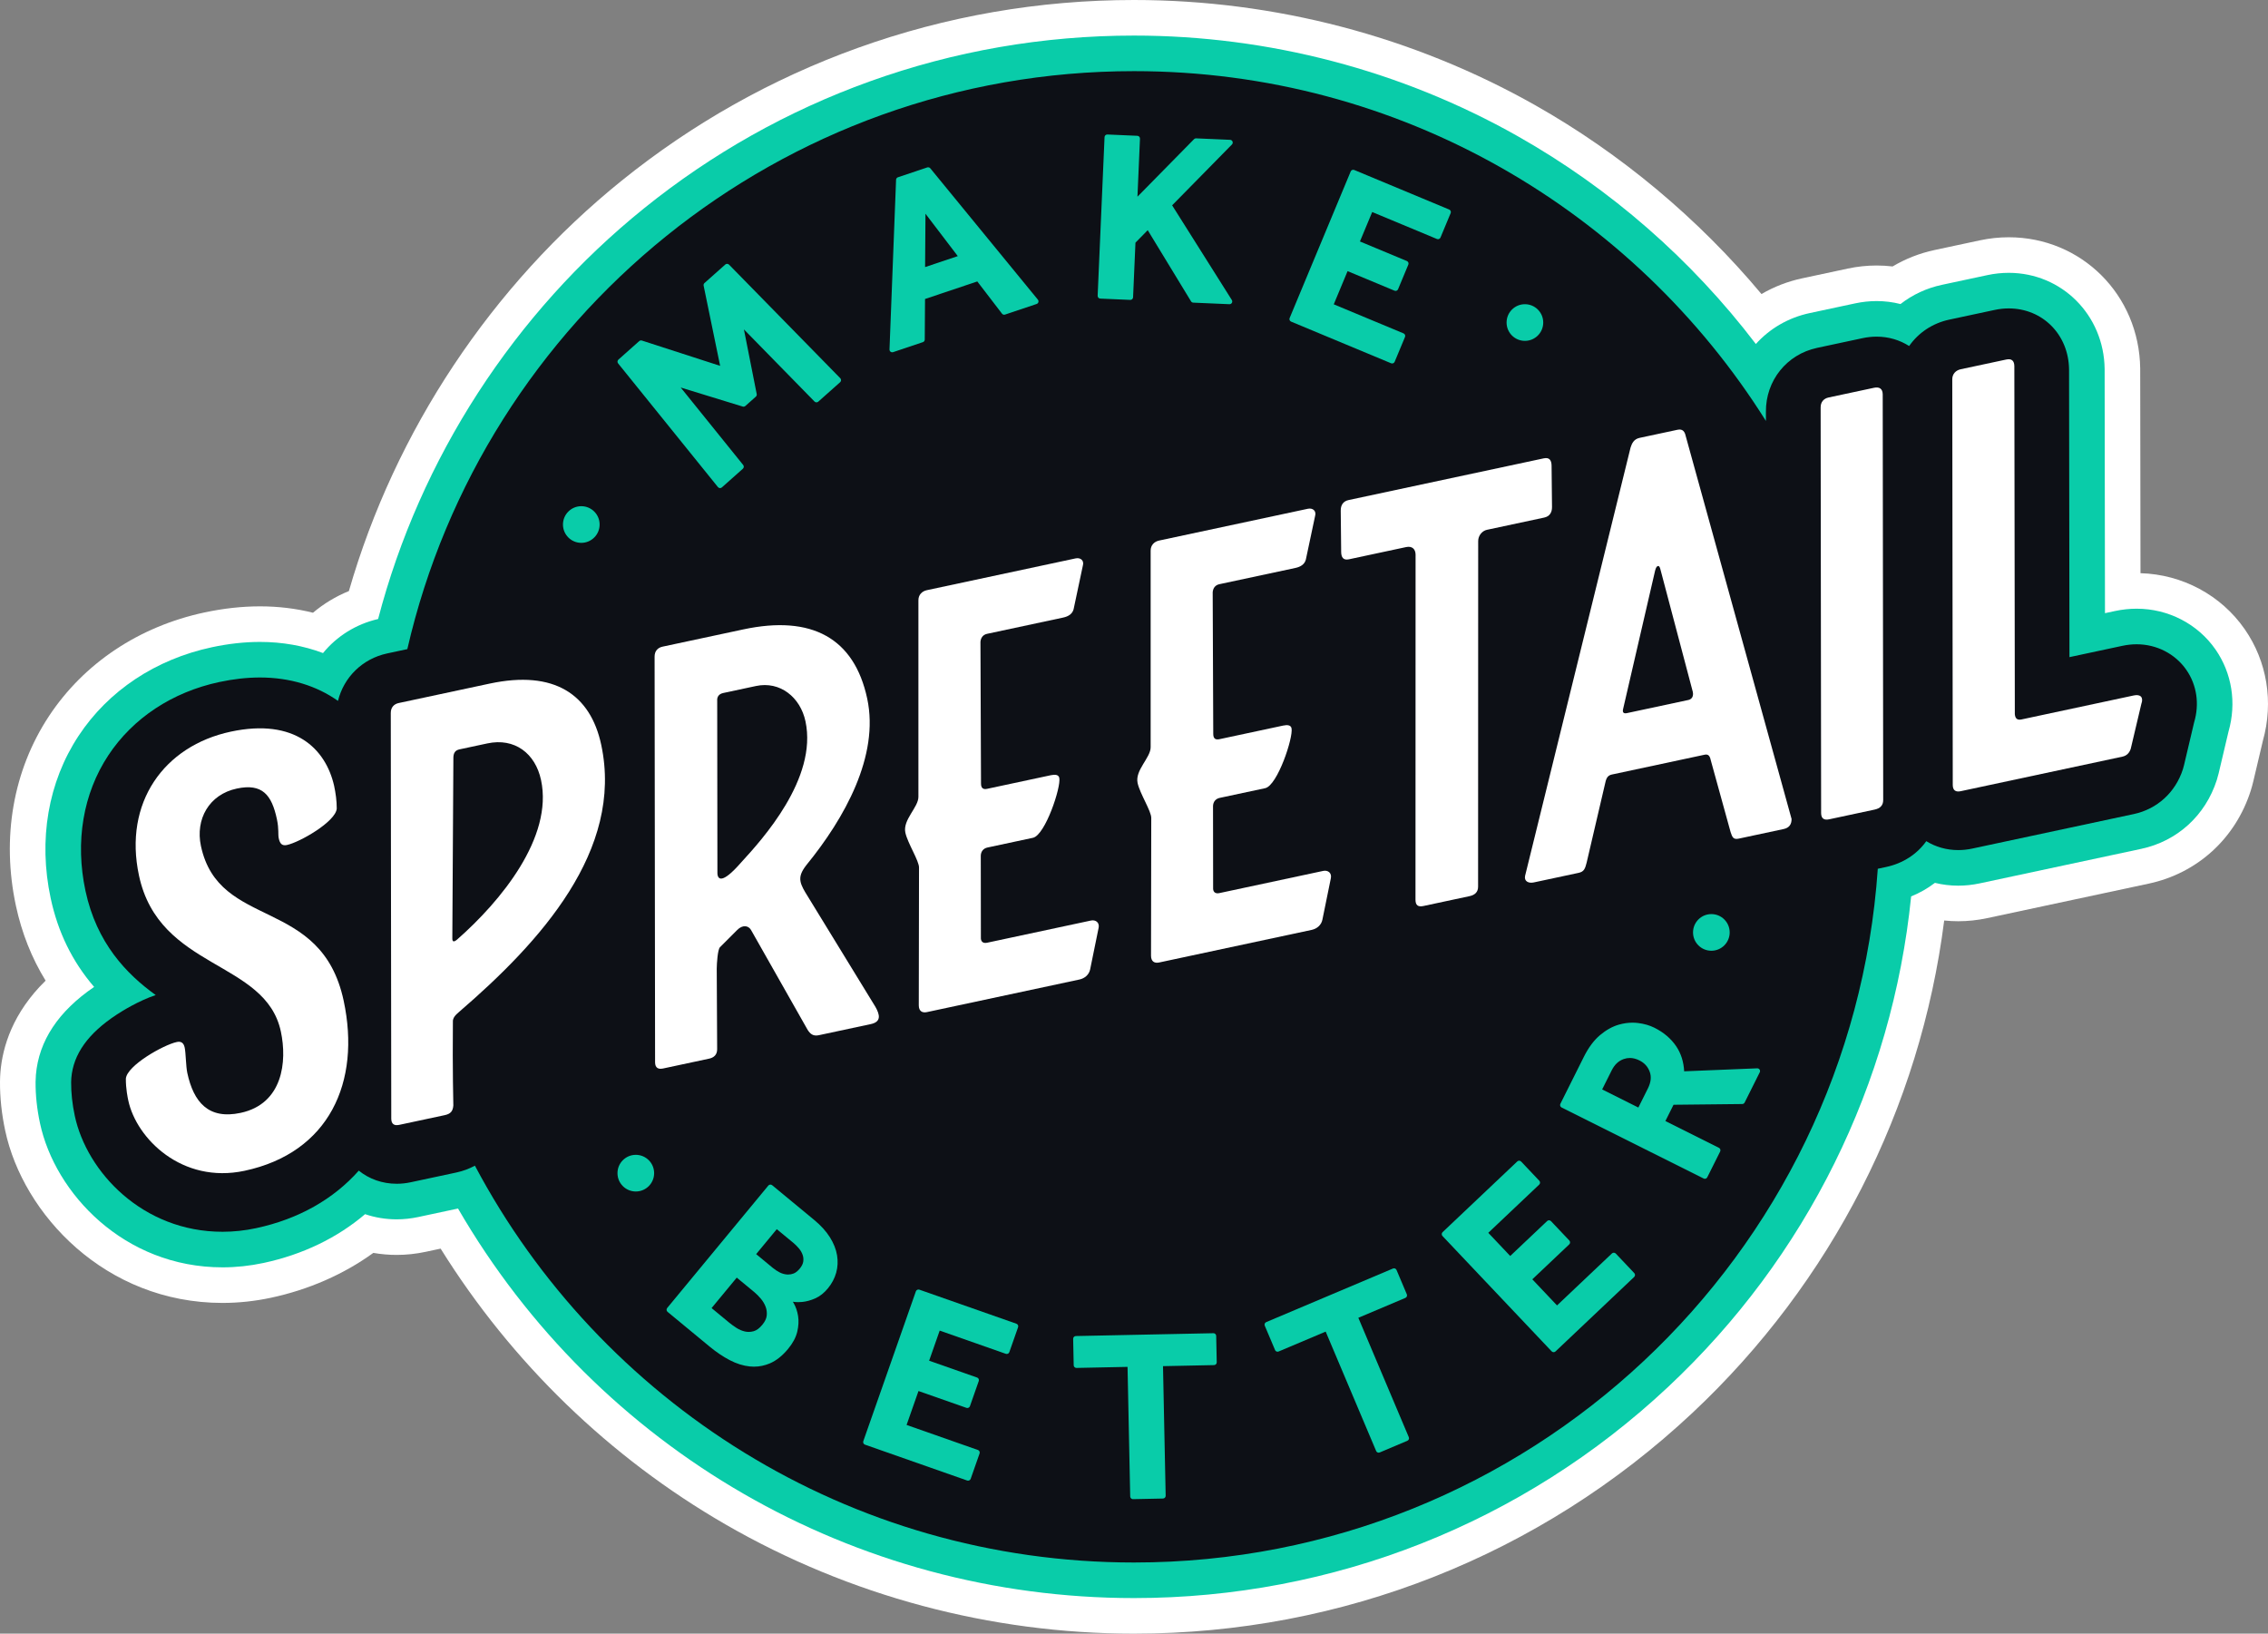 <?xml version="1.0" encoding="UTF-8"?>
<svg id="Layer_1" data-name="Layer 1" xmlns="http://www.w3.org/2000/svg" viewBox="0 0 921.336 663.586">
  <rect x="0" y="0" width="921.336" height="663.586" fill="#808080" stroke="none"/>
  <defs>
    <style>
      .cls-1 {
        fill: #fff;
      }

      .cls-2 {
        fill: #0d1016;
      }

      .cls-3 {
        fill: #09cca9;
      }
    </style>
  </defs>
  <path class="cls-1" d="m460.672,663.586c-58.264,0-115.625-15.33-165.885-44.332-47.116-27.19-86.967-65.797-115.791-112.064l-6.107,1.306c-3.887.829-7.827,1.249-11.715,1.249-3.223,0-6.403-.275-9.515-.821-11.982,8.686-26.22,14.938-41.612,18.227-6.516,1.392-13.124,2.096-19.645,2.096-47.635,0-81.038-36.046-88.282-69.962C.665,452.484-.047,445.764.002,439.315c.011-1.305.073-2.627.183-3.933.864-10.148,4.95-23.958,18.345-37.041-5.668-9.215-9.712-19.409-12.072-30.452-5.893-27.578-1.133-54.906,13.404-76.954,14.185-21.51,36.633-36.482,63.209-42.159,7.691-1.643,15.274-2.477,22.538-2.477,7.425,0,14.636.869,21.541,2.593,4.358-3.677,9.261-6.638,14.585-8.806,18.753-65.082,57.894-124.043,110.841-166.729,28.858-23.264,61.106-41.393,95.85-53.882C384.379,6.553,422.144,0,460.672,0c57.177,0,113.563,14.794,163.063,42.784,34.641,19.589,66.143,45.918,91.834,76.657,5.075-2.971,10.648-5.132,16.569-6.396l18.478-3.948c3.875-.83,7.828-1.252,11.742-1.252,2.167,0,4.329.13,6.472.389,5.234-3.112,11.012-5.384,17.007-6.663l18.466-3.947c3.879-.828,7.814-1.247,11.7-1.247,29.566,0,53.029,23.407,53.415,53.289q.002.215.118,83.162c16.986.485,32.719,8.905,42.33,22.733,9.106,13.104,11.798,29.575,7.41,45.246l-3.929,16.645c-.294,1.245-.643,2.503-1.035,3.745-6.2,19.422-21.691,33.517-41.451,37.736l-65.642,14.025c-3.873.826-7.805,1.246-11.692,1.249-1.92,0-3.834-.101-5.732-.301-9.69,76.322-45.804,147.07-102.276,200.006-61.688,57.826-142.25,89.673-226.846,89.673Z"/>
  <path class="cls-3" d="m460.672,649.137c-113.722,0-217.842-60.318-274.61-158.233l-16.194,3.461c-2.894.618-5.818.93-8.694.93-4.478,0-8.803-.713-12.865-2.102-11.328,9.649-25.397,16.433-41.282,19.828-5.522,1.179-11.115,1.777-16.626,1.777-40.043,0-68.091-30.156-74.152-58.532-1.235-5.776-1.84-11.442-1.797-16.837.008-.939.052-1.892.131-2.826,1.178-13.815,9.133-25.825,23.65-35.711-8.88-10.332-14.702-22.251-17.645-36.022-5.078-23.761-1.051-47.192,11.337-65.98,12.083-18.323,31.318-31.103,54.164-35.983,6.7-1.432,13.268-2.158,19.519-2.158,9.056,0,17.704,1.541,25.614,4.524,5.577-6.826,13.353-11.743,22.376-13.832,17.064-65.252,55.182-124.217,108.046-166.834,27.604-22.253,58.445-39.591,91.669-51.534,34.38-12.358,70.501-18.624,107.358-18.624,54.689,0,108.617,14.147,155.95,40.913,37.552,21.233,70.542,50.091,96.66,84.369,5.575-6.192,13.109-10.684,21.875-12.556l18.478-3.948c2.889-.619,5.827-.932,8.724-.932,3.293,0,6.544.408,9.685,1.205,4.866-3.791,10.591-6.47,16.811-7.799l18.469-3.947c2.889-.617,5.808-.928,8.68-.928,21.567,0,38.684,17.142,38.967,39.027q.001.11.14,99.216l4.097-.876c2.915-.622,5.867-.937,8.777-.937,12.845,0,24.813,6.187,32.016,16.552,6.698,9.64,8.615,21.775,5.287,33.368l-4.003,16.957c-.213.9-.465,1.807-.748,2.702-4.596,14.398-16.068,24.845-30.694,27.968l-65.645,14.026c-2.884.615-5.805.928-8.683.93-3.229,0-6.414-.386-9.491-1.142-2.927,2.24-6.172,4.09-9.655,5.498-7.705,76.139-42.522,146.566-98.733,199.257-59.001,55.307-136.053,85.765-216.964,85.765Z"/>
  <path class="cls-2" d="m888.132,272.054c-4.503-6.48-12.036-10.348-20.151-10.348-1.898,0-3.834.207-5.757.618l-21.541,4.603s-.163-116.801-.164-116.887c-.182-14.118-10.723-24.764-24.519-24.764-1.86,0-3.762.204-5.661.609l-18.471,3.948c-6.888,1.47-12.588,5.385-16.311,10.717-3.804-2.413-8.321-3.805-13.203-3.805-1.882,0-3.802.206-5.705.613l-18.478,3.948c-12.354,2.64-20.885,13.291-20.801,25.942,0,0,.002,1.331.004,3.74-53.574-85.343-148.505-142.089-256.706-142.089-143.861,0-264.293,100.294-295.2,234.775l-8.166,1.745c-10.104,2.164-17.64,9.693-20.002,19.285-8.662-6.131-19.486-9.506-31.695-9.506-5.238,0-10.79.619-16.501,1.839-19.113,4.083-35.138,14.668-45.12,29.807-10.239,15.528-13.531,35.064-9.27,55.006,4.539,21.244,16.693,33.825,28.535,42.343-6.987,2.339-13.687,6.53-15.835,7.939-11.58,7.593-17.611,15.999-18.438,25.703-.049.57-.075,1.14-.079,1.711-.035,4.342.462,8.953,1.478,13.702,4.878,22.833,27.572,47.101,60.022,47.101,4.5,0,9.077-.491,13.606-1.458,17.463-3.732,31.604-11.929,41.745-23.373,4.159,3.357,9.485,5.329,15.421,5.329,1.868,0,3.777-.206,5.675-.611l18.471-3.948c2.761-.589,5.302-1.543,7.607-2.79,50.847,95.875,151.662,161.19,267.746,161.19,160.189,0,291.314-124.356,302.151-281.793l3.36-.718c6.967-1.489,12.639-5.281,16.34-10.491,3.727,2.298,8.147,3.624,12.983,3.624,1.868-.001,3.776-.206,5.672-.611l65.648-14.027c9.492-2.026,16.946-8.834,19.938-18.209.173-.544.326-1.094.457-1.65l4.091-17.327c2.249-7.52,1.126-15.239-3.177-21.432Z"/>
  <g>
    <g>
      <path class="cls-3" d="m296.168,107.504c-.218-.222-.506-.334-.795-.334-.264,0-.528.093-.739.281l-8.452,7.52c-.296.264-.43.666-.35,1.054l6.712,32.587-31.795-10.28c-.112-.036-.227-.054-.342-.054-.268,0-.532.097-.739.281l-8.453,7.52c-.443.394-.498,1.067-.126,1.528l40.56,50.244c.191.237.471.385.774.41.03.003.061.004.091.004.271,0,.534-.099.739-.281l8.525-7.584c.443-.394.498-1.066.126-1.528l-25.376-31.46,25.194,7.732c.106.033.216.049.326.049.268,0,.533-.098.739-.281l4.262-3.792c.294-.262.428-.66.352-1.046l-5.2-26.276,28.676,29.298c.217.221.506.334.795.334.264,0,.528-.093.739-.281l8.885-7.906c.227-.202.361-.488.371-.792.011-.304-.103-.599-.316-.816l-45.183-46.131Z"/>
      <path class="cls-3" d="m377.903,68.355c-.215-.262-.533-.407-.86-.407-.118,0-.238.019-.354.058l-11.918,4c-.437.147-.739.549-.757,1.011l-2.672,68.93c-.014.365.152.714.444.932.195.146.43.222.666.222.118,0,.238-.019.354-.058l12.101-4.061c.449-.151.754-.571.758-1.046l.112-16.484,21.231-7.125,10.034,13.079c.214.279.543.435.881.435.118,0,.238-.019.354-.058l12.834-4.307c.346-.117.613-.396.714-.746.101-.351.023-.729-.208-1.012l-43.715-53.363Zm-2.1,40.135l.156-21.671,13.123,17.215-13.279,4.456Z"/>
      <path class="cls-3" d="m500.696,57.5c-.162-.408-.547-.684-.987-.703,0,0-13.846-.601-13.862-.601-.297,0-.583.119-.792.332l-22.984,23.37,1.025-23.58c.027-.613-.449-1.132-1.063-1.159,0,0-12.205-.53-12.221-.53-.278,0-.546.104-.751.292-.217.199-.346.477-.359.771l-2.8,64.438c-.013.295.092.582.291.799.2.217.477.346.772.359,0,0,12.206.53,12.222.53.592,0,1.083-.466,1.109-1.063l.964-22.181,4.981-5.081,17.596,28.904c.193.316.531.516.902.532,0,0,14.715.639,14.731.639.395,0,.762-.21.962-.554.207-.358.199-.801-.022-1.151l-24.25-38.465,24.294-24.713c.308-.313.403-.778.242-1.187Z"/>
      <path class="cls-3" d="m589.31,85.716c-.113-.272-.329-.49-.6-.603l-38.562-16.063c-.14-.058-.284-.086-.428-.086-.435,0-.848.258-1.026.685l-24.801,59.539c-.237.567.031,1.217.598,1.453l40.615,16.918c.137.056.282.085.428.085.144,0,.288-.028.423-.084.272-.112.49-.328.602-.601l4.202-10.086c.114-.272.114-.579.002-.851-.113-.272-.329-.49-.6-.603l-28.342-11.805,5.615-13.48,19.058,7.939c.14.058.284.086.428.086.435,0,.848-.258,1.026-.684l4.165-9.998c.114-.272.114-.579.002-.851-.113-.272-.329-.49-.6-.603l-19.059-7.938,4.983-11.963,26.288,10.951c.14.058.284.086.428.086.435,0,.848-.258,1.026-.684l4.128-9.908c.114-.272.114-.579.002-.851Z"/>
    </g>
    <g>
      <path class="cls-1" d="m52.117,447.023c-.232-1.087-1.022-4.783-.989-8.881.454-5.326,15.254-13.716,20.689-14.877,1.739-.372,2.794.312,3.212,2.268.464,2.174.493,7.624,1.05,10.232,2.555,11.956,8.621,19.07,21.664,16.283,17.174-3.669,18.953-20.871,16.352-33.044-6.224-29.13-49.418-24.902-57.64-63.379-6.317-29.564,10.123-52.625,37.296-58.431,26.087-5.574,38.546,6.993,41.968,21.946.65,3.043,1.083,6.133,1.081,9.315-.454,5.326-15.037,13.67-20.254,14.784-1.957.418-2.841-.529-3.306-2.703-.372-1.739.126-3.664-.756-7.794-2.09-9.783-5.859-14.66-16.295-12.43-11.304,2.415-16.883,12.472-14.561,23.342,7.339,34.347,48.878,20.244,57.982,62.851,7.06,33.042-5.905,61.726-40.252,69.065-25.434,5.434-43.945-13.114-47.243-28.548Z"/>
      <path class="cls-1" d="m184.159,449.042c-.187,2.313-1.088,3.415-3.48,3.926l-18.478,3.948c-1.956.418-3.229-.219-3.258-2.486l-.197-164.758c-.03-2.267,1.26-3.679,3.216-4.097l36.955-7.896c26.304-5.62,40.955,4.433,45.321,24.867,9.15,42.825-24.718,80.066-57.742,108.49-.948.884-2.718,2.172-2.518,4.175-.182,19.361.182,33.831.182,33.831Zm1.515-67.38c17.801-15.624,39.087-41.54,34.117-64.8-2.322-10.869-10.734-17.256-21.82-14.887l-11.305,2.415c-1.739.372-2.422,1.428-2.486,3.259l-.431,73.513c-.032.917.279,1.305.713,1.212s.823-.403,1.212-.713Z"/>
      <path class="cls-1" d="m325.233,358.207c.372,1.739,1.441,3.556,2.823,5.761l27.577,45.026c1.83,3.245,2.434,6.072-1.913,7.001l-21.087,4.506c-2.391.511-3.54-.608-4.563-2.207l-22.985-40.552c-1.071-1.817-3.43-2.222-5.667.074l-6.929,6.936c-.947.885-1.307,6.645-1.325,8.694l.167,32.697c.03,2.267-1.306,3.461-3.262,3.879l-18.696,3.995c-1.956.418-3.229-.219-3.258-2.486l-.197-164.758c-.03-2.267,1.26-3.679,3.216-4.097l32.825-7.014c27.825-5.945,45.085,3.551,50.333,28.115,4.97,23.26-9.174,48.559-24.663,67.553-2.145,2.73-2.86,4.702-2.396,6.876Zm-23.998-8.056c8.296-9.047,30.947-33.89,25.977-57.15-2.09-9.783-10.331-16.433-20.113-14.343l-13.261,2.833c-1.739.372-2.64,1.474-2.486,3.259l.083,69.539c-.063,1.831.604,2.826,1.908,2.547s3.51-1.659,7.891-6.686Z"/>
      <path class="cls-1" d="m443.157,373.925c1.956-.418,3.586.825,3.135,2.967l-3.441,16.875c-.451,2.142-2.176,3.647-4.35,4.112l-61.955,13.238c-1.956.418-3.275-.437-3.305-2.704l.095-55.939c.094-2.748-4.621-9.923-5.55-14.271-1.115-5.218,5.317-10.229,5.303-14.544v-79.786c-.03-2.267,1.477-3.725,3.434-4.143l60.433-12.913c1.956-.418,3.586.824,2.917,3.014l-3.736,17.619c-.498,1.924-2.098,2.948-4.272,3.412l-30.869,6.596c-1.739.372-2.593,1.691-2.703,3.306l.23,57.461c-.017,2.049.992,2.515,2.514,2.19l25.869-5.527c1.739-.372,3.136-.215,3.415,1.088.79,3.696-5.711,23.27-10.712,24.339l-18.477,3.948c-1.522.325-2.641,1.473-2.704,3.305l.042,33.179c-.11,1.614.775,2.562,2.514,2.19l42.173-9.011Z"/>
      <path class="cls-1" d="m537.502,353.767c1.956-.418,3.586.825,3.134,2.968l-3.44,16.875c-.451,2.142-2.176,3.647-4.35,4.112l-61.955,13.238c-1.956.418-3.275-.437-3.305-2.704l.095-55.939c.094-2.748-4.621-9.923-5.55-14.271-1.115-5.218,5.317-10.229,5.303-14.544v-79.786c-.03-2.267,1.477-3.725,3.434-4.143l60.433-12.913c1.956-.418,3.586.824,2.917,3.014l-3.736,17.619c-.498,1.924-2.098,2.948-4.272,3.412l-30.869,6.596c-1.739.372-2.593,1.691-2.703,3.306l.23,57.461c-.017,2.049.992,2.515,2.514,2.19l25.869-5.527c1.739-.372,3.136-.215,3.415,1.088.79,3.696-5.711,23.27-10.712,24.339l-18.477,3.948c-1.522.325-2.641,1.473-2.704,3.305l.042,33.179c-.11,1.614.775,2.562,2.514,2.19l42.173-9.011Z"/>
      <path class="cls-1" d="m627.167,186.175c2.174-.464,3.104.701,3.135,2.967l.176,16.783c.029,2.267-.997,3.849-3.171,4.314l-23.26,4.97c-1.956.418-3.587,2.358-3.558,4.625l-.036,140.258c.029,2.267-1.306,3.461-3.48,3.926l-18.696,3.995c-2.174.464-3.229-.219-3.258-2.486l.036-140.258c-.03-2.267-1.443-3.557-3.833-3.046l-23.261,4.97c-2.174.464-3.104-.7-3.133-2.967l-.176-16.783c-.03-2.267.995-3.85,3.169-4.314l79.346-16.954Z"/>
      <path class="cls-1" d="m694.958,308.758c-.372-1.739-.992-2.515-2.515-2.19l-37.607,8.035c-1.522.325-2.252,1.163-2.704,3.305l-7.596,32.538c-.622,2.406-1.043,3.633-3.217,4.097l-18.26,3.902c-2.174.464-3.974-.515-3.522-2.657l42.844-173.955c.545-1.708,1.307-3.461,3.698-3.972l15.435-3.298c2.174-.464,2.934.964,3.259,2.486l43.022,155.608c.029,2.267-1.043,3.633-3.217,4.097l-18.259,3.901c-2.174.464-2.624-.576-3.306-2.703l-8.056-29.194Zm-20.325-77.034c-.279-1.305-.636-1.91-1.07-1.817s-.824.404-1.197,1.847l-12.997,56.195c-.373,1.444.201,2.003,1.505,1.724l25-5.342c1.305-.279,2.206-1.38,1.788-3.337l-13.028-49.271Z"/>
      <path class="cls-1" d="m765.015,324.931c.03,2.267-1.306,3.461-3.48,3.926l-18.478,3.948c-1.956.418-3.229-.219-3.258-2.486l-.197-164.758c-.03-2.267,1.26-3.679,3.216-4.097l18.478-3.948c2.174-.464,3.493.39,3.522,2.657l.197,164.758Z"/>
      <path class="cls-1" d="m866.871,282.482c2.609-.557,4.021.732,3.01,3.448l-4.296,18.194c-.544,1.708-1.663,2.856-3.402,3.227l-65.651,14.027c-1.956.418-3.229-.219-3.258-2.486l-.197-164.758c-.03-2.267,1.476-3.725,3.433-4.143l18.477-3.948c2.174-.464,3.277.436,3.306,2.703l.196,141.345c.154,1.785.991,2.515,2.731,2.144l45.651-9.754Z"/>
    </g>
    <g>
      <path class="cls-3" d="m337.127,502.571c-1.519-2.427-3.663-4.792-6.375-7.03l-17.071-14.105c-.2-.166-.45-.255-.708-.255-.035,0-.071.002-.105.005-.293.027-.563.17-.751.398l-41.081,49.722c-.392.473-.325,1.173.149,1.564l17.071,14.104c2.678,2.214,5.41,4.06,8.119,5.485,2.771,1.458,5.554,2.333,8.271,2.6.547.054,1.1.081,1.641.081,2.193,0,4.365-.448,6.455-1.334,2.601-1.104,5.098-3.089,7.42-5.901,1.909-2.31,3.154-4.643,3.702-6.936.539-2.263.656-4.407.348-6.373-.307-1.953-.912-3.727-1.799-5.275-.11-.19-.218-.374-.328-.555.679.113,1.403.169,2.162.169.522,0,1.071-.027,1.635-.08,1.701-.162,3.482-.649,5.293-1.449,1.865-.824,3.591-2.186,5.128-4.049,1.608-1.944,2.746-4.087,3.384-6.37.635-2.287.753-4.675.35-7.099-.399-2.407-1.378-4.87-2.91-7.318Zm-16.954,15.142c-.189,0-.38-.009-.573-.025-.983-.085-1.951-.368-2.875-.84-.983-.501-1.926-1.123-2.803-1.847l-6.746-5.575,8.376-10.139,6.748,5.574c.833.689,1.613,1.472,2.316,2.327.661.804,1.152,1.674,1.458,2.583.297.881.372,1.769.228,2.715-.137.907-.617,1.865-1.426,2.846-.816.987-1.662,1.653-2.514,1.978-.702.268-1.439.404-2.189.404Zm-17.587,23.132c-1.203-.278-2.348-.765-3.404-1.45-1.127-.729-2.135-1.46-2.995-2.17l-7.119-5.883,10.225-12.375,7.12,5.882c.882.729,1.78,1.632,2.667,2.683.844,1.003,1.497,2.098,1.937,3.255.423,1.11.577,2.312.458,3.567-.117,1.204-.725,2.477-1.806,3.786-1.159,1.402-2.342,2.277-3.517,2.6-.682.187-1.36.282-2.017.282-.521,0-1.042-.06-1.55-.177Z"/>
      <path class="cls-3" d="m412.894,537.693l-39.417-13.833c-.119-.042-.244-.063-.368-.063-.165,0-.33.037-.481.11-.266.128-.47.356-.568.634l-21.357,60.86c-.098.278-.081.584.047.849.128.266.356.47.634.568l41.517,14.569c.119.042.244.063.368.063.165,0,.33-.037.481-.11.266-.128.47-.356.568-.634l3.618-10.31c.203-.58-.101-1.214-.681-1.416l-28.97-10.166,4.836-13.78,19.481,6.836c.119.042.244.063.368.063.165,0,.33-.037.482-.11.265-.128.469-.356.567-.634l3.585-10.219c.203-.58-.101-1.214-.681-1.416l-19.481-6.836,4.292-12.228,26.872,9.43c.119.042.244.063.368.063.165,0,.33-.037.481-.11.266-.128.47-.356.568-.634l3.554-10.128c.203-.58-.101-1.214-.681-1.416Z"/>
      <path class="cls-3" d="m493.714,541.858c-.207-.199-.483-.309-.77-.309-.008,0-55.903,1.151-55.903,1.151-.613.013-1.101.521-1.089,1.134l.22,10.731c.007.295.129.575.342.779.207.199.483.309.77.309.008,0,20.761-.427,20.761-.427l1.083,52.642c.007.295.129.575.342.779.207.199.483.309.77.309.008,0,12.205-.251,12.205-.251.613-.013,1.101-.521,1.089-1.134l-1.083-52.642,20.737-.427c.613-.013,1.101-.521,1.089-1.134l-.22-10.732c-.007-.295-.129-.575-.342-.779Z"/>
      <path class="cls-3" d="m551.801,535.288l19.106-8.077c.566-.239.829-.891.59-1.457l-4.179-9.886c-.115-.271-.332-.486-.606-.597-.134-.054-.276-.081-.418-.081-.148,0-.294.029-.433.088l-51.481,21.763c-.566.239-.829.891-.59,1.457l4.179,9.886c.179.423.59.678,1.024.678.144,0,.292-.028.433-.088l19.106-8.076,20.502,48.497c.179.423.59.678,1.024.678.144,0,.292-.028.433-.088l11.222-4.743c.271-.115.486-.332.597-.606s.109-.58-.007-.851l-20.502-48.498Z"/>
      <path class="cls-3" d="m656.386,509.198c-.203-.214-.482-.339-.777-.347h-.03c-.284,0-.558.109-.764.304l-22.296,21.107-10.039-10.604,14.992-14.193c.446-.422.465-1.126.043-1.572l-7.445-7.865c-.203-.214-.482-.339-.777-.347h-.03c-.284,0-.558.109-.764.304l-14.993,14.193-8.909-9.41,20.681-19.579c.446-.422.465-1.126.043-1.572l-7.379-7.794c-.203-.214-.482-.339-.777-.347h-.03c-.284,0-.558.109-.764.304l-30.337,28.719c-.214.203-.339.482-.347.777-.008.294.102.581.304.795l44.342,46.838c.219.231.513.347.808.347.275,0,.549-.101.764-.304l31.951-30.248c.446-.422.465-1.126.043-1.572l-7.511-7.936Z"/>
      <path class="cls-3" d="m714.81,434.462c-.205-.318-.557-.508-.933-.508-.015,0-29.713,1.211-29.713,1.211-.2-3.848-1.275-7.248-3.204-10.123-2.104-3.131-5.092-5.68-8.881-7.574-1.947-.975-4.202-1.622-6.7-1.926-.729-.088-1.474-.132-2.211-.132-1.807,0-3.662.267-5.513.795-2.618.747-5.2,2.181-7.676,4.264-2.47,2.081-4.673,5.036-6.547,8.785l-9.556,19.116c-.131.264-.153.569-.06.849.092.28.293.51.557.643l57.691,28.84c.16.079.329.117.496.117.408,0,.8-.225.995-.614l5.233-10.466c.131-.264.153-.569.06-.849-.092-.28-.293-.51-.557-.643l-21.754-10.875,3.307-6.616,27.906-.297c.417-.004.796-.242.982-.614l6.139-12.282c.176-.352.153-.771-.061-1.101Zm-44.638.901c.748,2.054.503,4.27-.75,6.776l-3.87,7.741-14.705-7.351,3.871-7.741c1.174-2.349,2.766-3.852,4.867-4.596.828-.293,1.675-.442,2.515-.442,1.259,0,2.566.334,3.884.993,2.061,1.03,3.431,2.541,4.189,4.619Z"/>
    </g>
    <circle class="cls-3" cx="236.141" cy="213.062" r="7.444"/>
    <circle class="cls-3" cx="619.468" cy="131.014" r="7.444"/>
    <circle class="cls-3" cx="258.287" cy="476.538" r="7.444"/>
    <circle class="cls-3" cx="695.21" cy="378.748" r="7.444"/>
  </g>
</svg>